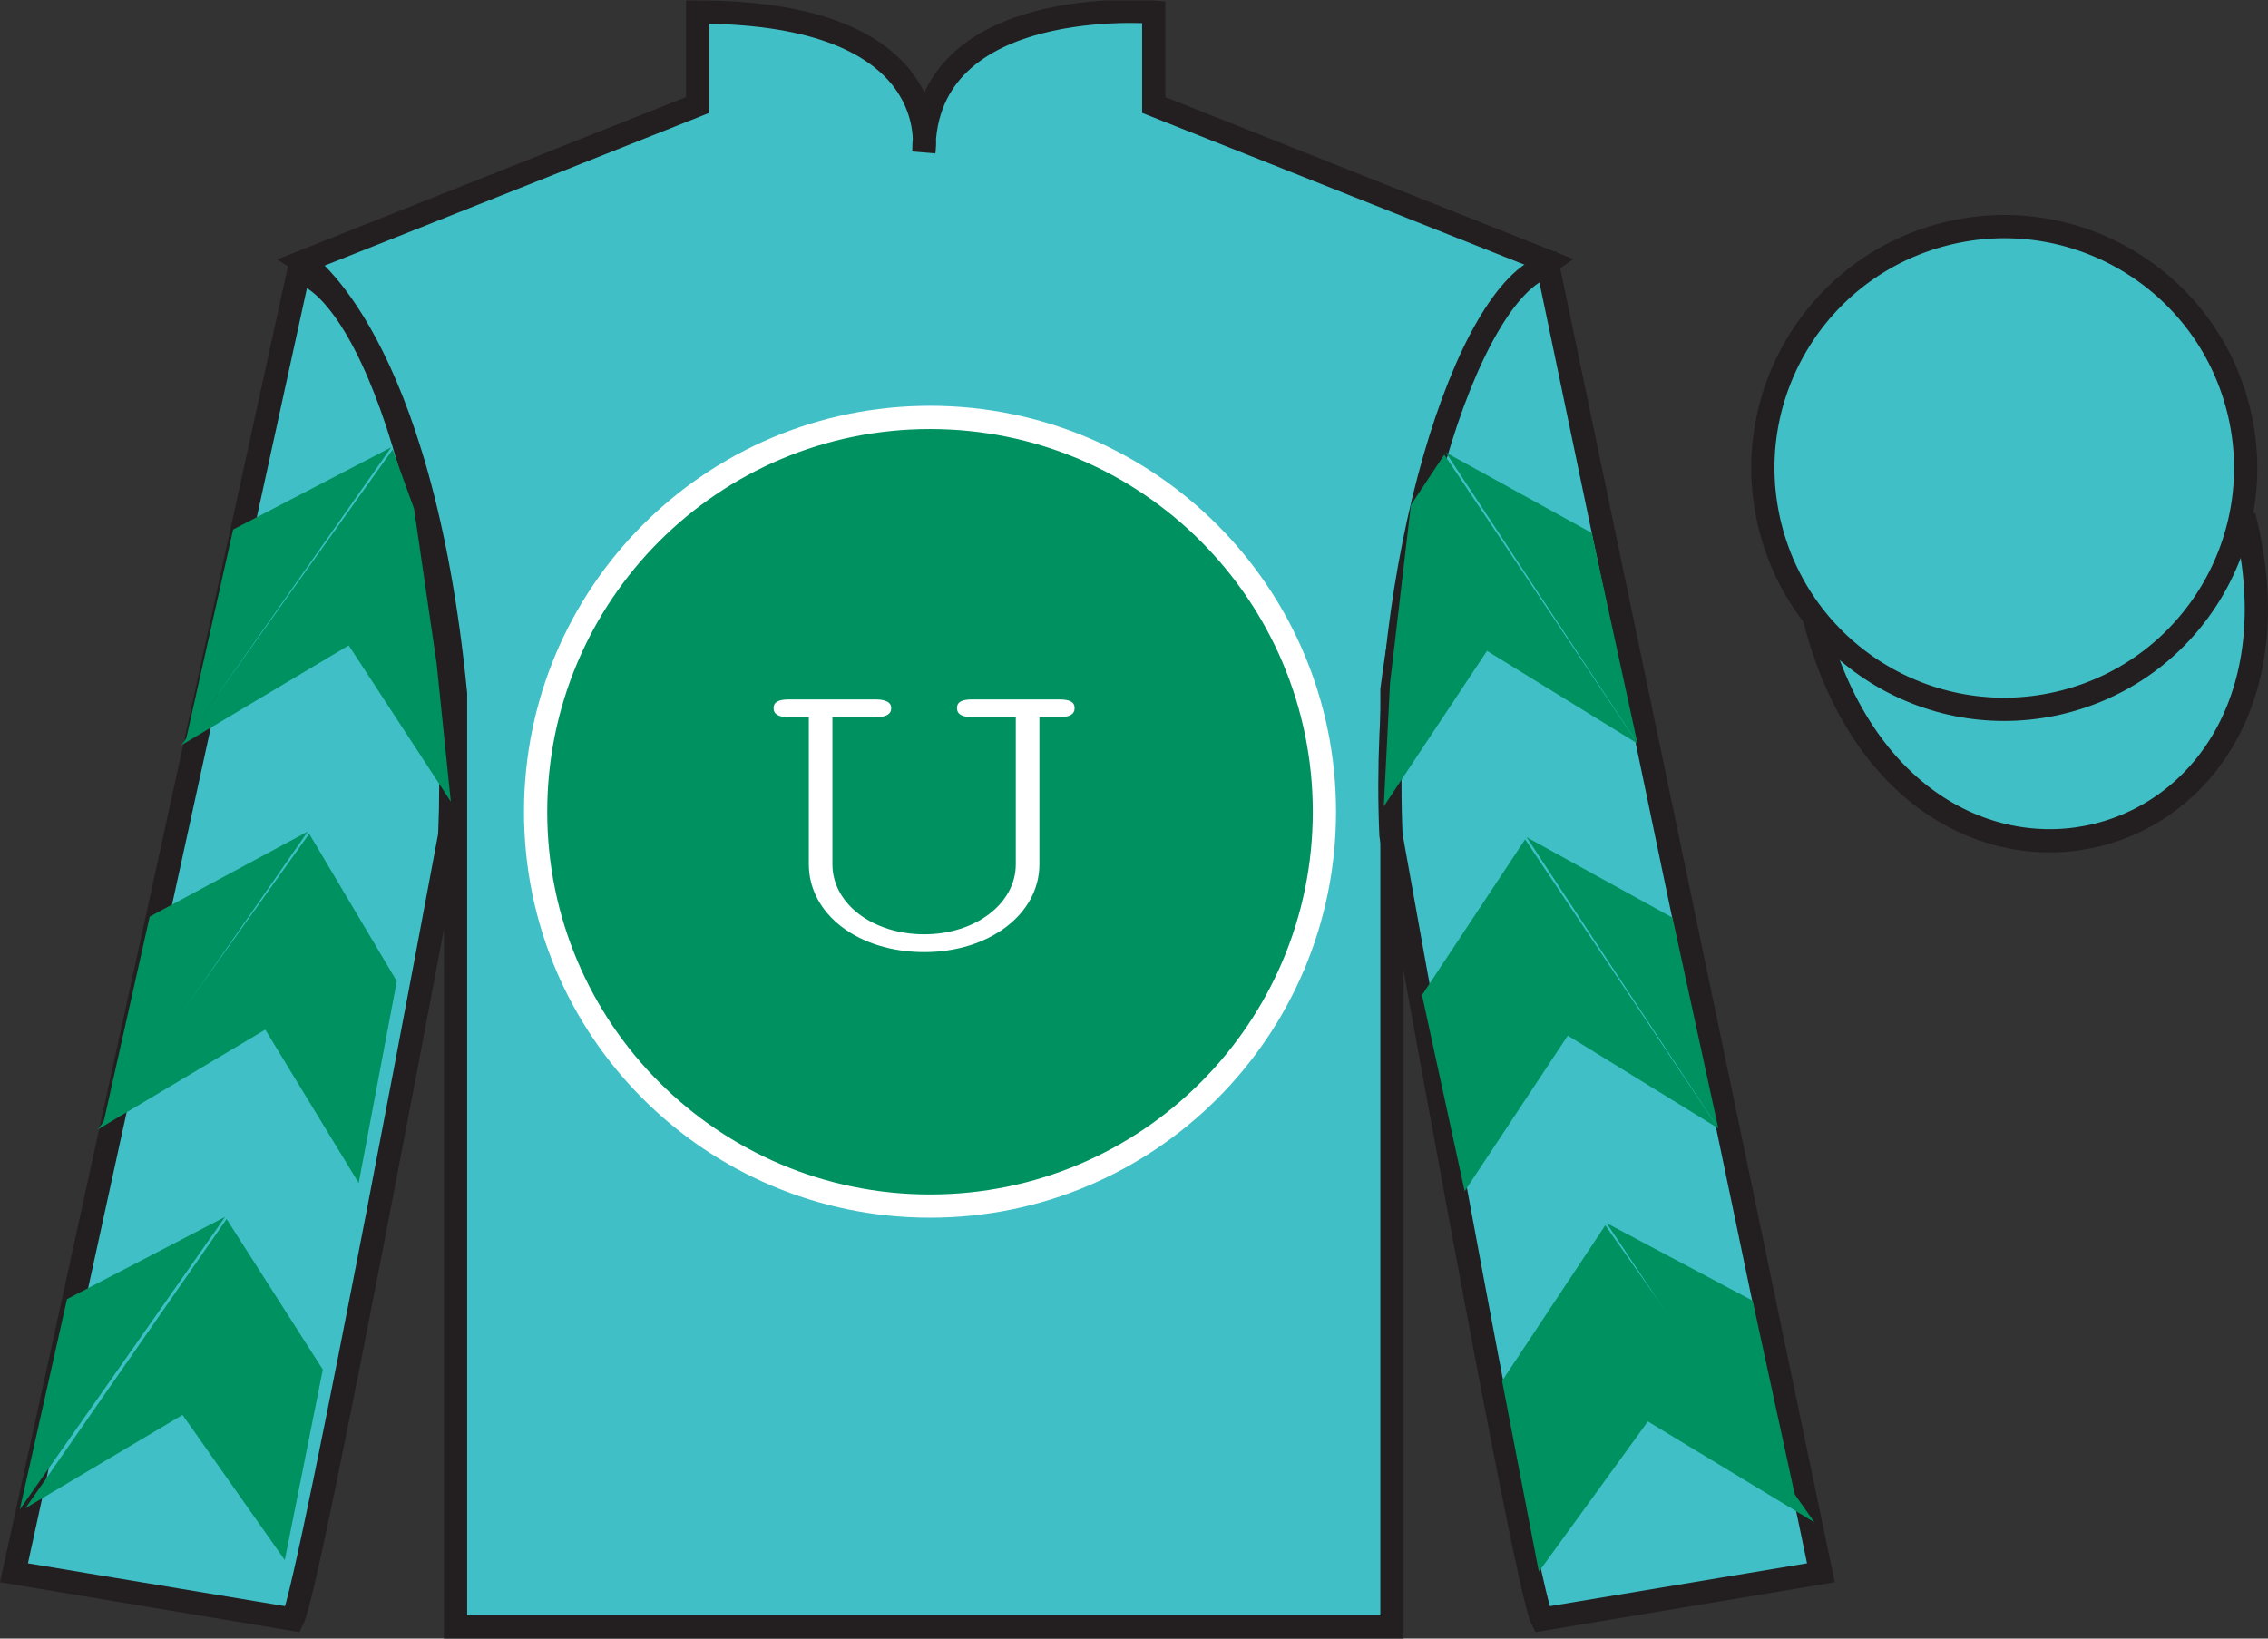 <?xml version="1.0" encoding="UTF-8"?>
<svg xmlns="http://www.w3.org/2000/svg" xmlns:xlink="http://www.w3.org/1999/xlink" width="97.59pt" height="70.52pt" viewBox="0 0 97.59 70.52" version="1.1">
<rect x="0" y="0" width="97.59" height="70.52" fill="#333333" stroke="none"/>
<defs>
<g>
<symbol overflow="visible" id="glyph0-0">
<path style="stroke:none;" d=""/>
</symbol>
<symbol overflow="visible" id="glyph0-1">
<path style="stroke:none;" d="M 12.438 -9.812 L 13.281 -9.812 C 13.734 -9.812 13.953 -9.938 13.953 -10.203 C 13.953 -10.469 13.75 -10.578 13.281 -10.578 L 9.562 -10.578 C 9.094 -10.578 8.891 -10.469 8.891 -10.203 C 8.891 -9.938 9.125 -9.812 9.562 -9.812 L 11.422 -9.812 L 11.422 -3.484 C 11.422 -1.781 9.672 -0.469 7.484 -0.469 C 5.266 -0.469 3.531 -1.781 3.531 -3.484 L 3.531 -9.812 L 5.391 -9.812 C 5.828 -9.812 6.062 -9.938 6.062 -10.203 C 6.062 -10.453 5.828 -10.578 5.391 -10.578 L 1.672 -10.578 C 1.219 -10.578 1 -10.469 1 -10.203 C 1 -9.938 1.219 -9.812 1.672 -9.812 L 2.516 -9.812 L 2.516 -3.484 C 2.516 -1.328 4.656 0.297 7.484 0.297 C 10.266 0.297 12.438 -1.328 12.438 -3.484 L 12.438 -9.812 Z M 12.438 -9.812 "/>
</symbol>
</g>
<clipPath id="clip1">
  <path d="M 0 70.52 L 97.59 70.52 L 97.59 0.02 L 0 0.02 L 0 70.52 Z M 0 70.52 "/>
</clipPath>
</defs>
<g id="surface0">
<g clip-path="url(#clip1)" clip-rule="nonzero">
<path style=" stroke:none;fill-rule:nonzero;fill:rgb(25%,75.048%,77.356%);fill-opacity:1;" d="M 13.02 11.27 C 13.02 11.27 18.102 14.52 19.602 29.852 C 19.602 29.852 19.602 44.852 19.602 70.02 L 59.895 70.02 L 59.895 29.688 C 59.895 29.688 61.684 14.688 66.645 11.27 L 49.645 4.52 L 49.645 0.52 C 49.645 0.52 39.754 -0.312 39.754 6.52 C 39.754 6.52 40.77 0.52 30.02 0.52 L 30.02 4.52 L 13.02 11.27 "/>
<path style="fill:none;stroke-width:10;stroke-linecap:butt;stroke-linejoin:miter;stroke:rgb(13.73%,12.16%,12.549%);stroke-opacity:1;stroke-miterlimit:4;" d="M 130.195 592.505 C 130.195 592.505 181.016 560.005 196.016 406.684 C 196.016 406.684 196.016 256.684 196.016 5.005 L 598.945 5.005 L 598.945 408.325 C 598.945 408.325 616.836 558.325 666.445 592.505 L 496.445 660.005 L 496.445 700.005 C 496.445 700.005 397.539 708.325 397.539 640.005 C 397.539 640.005 407.695 700.005 300.195 700.005 L 300.195 660.005 L 130.195 592.505 Z M 130.195 592.505 " transform="matrix(0.1,0,0,-0.1,0,70.52)"/>
<path style=" stroke:none;fill-rule:nonzero;fill:rgb(0%,56.872%,37.69%);fill-opacity:1;" d="M 40.02 51.906 C 49.391 51.906 56.988 44.309 56.988 34.938 C 56.988 25.562 49.391 17.965 40.02 17.965 C 30.645 17.965 23.047 25.562 23.047 34.938 C 23.047 44.309 30.645 51.906 40.02 51.906 "/>
<path style="fill:none;stroke-width:10;stroke-linecap:butt;stroke-linejoin:miter;stroke:rgb(100%,100%,100%);stroke-opacity:1;stroke-miterlimit:4;" d="M 400.195 186.137 C 493.906 186.137 569.883 262.114 569.883 355.825 C 569.883 449.575 493.906 525.552 400.195 525.552 C 306.445 525.552 230.469 449.575 230.469 355.825 C 230.469 262.114 306.445 186.137 400.195 186.137 Z M 400.195 186.137 " transform="matrix(0.1,0,0,-0.1,0,70.52)"/>
<path style=" stroke:none;fill-rule:nonzero;fill:rgb(25%,75.048%,77.356%);fill-opacity:1;" d="M 12.602 69.688 C 13.352 68.188 19.352 35.938 19.352 35.938 C 19.852 24.438 16.352 12.688 12.852 11.688 L 0.602 67.688 L 12.602 69.688 "/>
<path style="fill:none;stroke-width:10;stroke-linecap:butt;stroke-linejoin:miter;stroke:rgb(13.73%,12.16%,12.549%);stroke-opacity:1;stroke-miterlimit:4;" d="M 126.016 8.325 C 133.516 23.325 193.516 345.825 193.516 345.825 C 198.516 460.825 163.516 578.325 128.516 588.325 L 6.016 28.325 L 126.016 8.325 Z M 126.016 8.325 " transform="matrix(0.1,0,0,-0.1,0,70.52)"/>
<path style=" stroke:none;fill-rule:nonzero;fill:rgb(25%,75.048%,77.356%);fill-opacity:1;" d="M 78.352 67.688 L 66.602 11.438 C 63.102 12.438 59.352 24.438 59.852 35.938 C 59.852 35.938 65.602 68.188 66.352 69.688 L 78.352 67.688 "/>
<path style="fill:none;stroke-width:10;stroke-linecap:butt;stroke-linejoin:miter;stroke:rgb(13.73%,12.16%,12.549%);stroke-opacity:1;stroke-miterlimit:4;" d="M 783.516 28.325 L 666.016 590.825 C 631.016 580.825 593.516 460.825 598.516 345.825 C 598.516 345.825 656.016 23.325 663.516 8.325 L 783.516 28.325 Z M 783.516 28.325 " transform="matrix(0.1,0,0,-0.1,0,70.52)"/>
<path style="fill:none;stroke-width:10;stroke-linecap:butt;stroke-linejoin:miter;stroke:rgb(13.73%,12.16%,12.549%);stroke-opacity:1;stroke-miterlimit:4;" d="M 866.719 486.88 C 876.094 489.262 881.719 498.794 879.336 508.13 C 876.953 517.466 867.461 523.091 858.086 520.708 C 848.75 518.325 843.125 508.833 845.508 499.497 C 847.891 490.161 857.383 484.497 866.719 486.88 Z M 866.719 486.88 " transform="matrix(0.1,0,0,-0.1,0,70.52)"/>
<path style="fill-rule:nonzero;fill:rgb(25%,75.048%,77.356%);fill-opacity:1;stroke-width:10;stroke-linecap:butt;stroke-linejoin:miter;stroke:rgb(13.73%,12.16%,12.549%);stroke-opacity:1;stroke-miterlimit:4;" d="M 780.703 439.262 C 820.391 283.598 1004.336 331.216 965.547 483.208 " transform="matrix(0.1,0,0,-0.1,0,70.52)"/>
<path style=" stroke:none;fill-rule:nonzero;fill:rgb(25%,75.048%,77.356%);fill-opacity:1;" d="M 88.809 30.203 C 94.367 28.785 97.723 23.129 96.305 17.57 C 94.887 12.016 89.23 8.656 83.672 10.078 C 78.117 11.496 74.762 17.148 76.18 22.707 C 77.598 28.266 83.25 31.621 88.809 30.203 "/>
<path style="fill:none;stroke-width:10;stroke-linecap:butt;stroke-linejoin:miter;stroke:rgb(13.73%,12.16%,12.549%);stroke-opacity:1;stroke-miterlimit:4;" d="M 888.086 403.169 C 943.672 417.348 977.227 473.911 963.047 529.497 C 948.867 585.044 892.305 618.638 836.719 604.419 C 781.172 590.239 747.617 533.716 761.797 478.13 C 775.977 422.544 832.5 388.989 888.086 403.169 Z M 888.086 403.169 " transform="matrix(0.1,0,0,-0.1,0,70.52)"/>
<path style=" stroke:none;fill-rule:nonzero;fill:rgb(0%,56.872%,37.69%);fill-opacity:1;" d="M 7.809 32.066 L 15.004 27.777 L 19.398 34.5 L 18.789 28.57 L 17.816 21.895 L 16.895 19.348 "/>
<path style=" stroke:none;fill-rule:nonzero;fill:rgb(0%,56.872%,37.69%);fill-opacity:1;" d="M 16.836 19.25 L 10.031 22.789 L 8 31.844 "/>
<path style=" stroke:none;fill-rule:nonzero;fill:rgb(0%,56.872%,37.69%);fill-opacity:1;" d="M 0.66 65.184 L 7.855 60.895 "/>
<path style=" stroke:none;fill-rule:nonzero;fill:rgb(0%,56.872%,37.69%);fill-opacity:1;" d="M 14.141 59.191 L 9.75 52.465 "/>
<path style=" stroke:none;fill-rule:nonzero;fill:rgb(0%,56.872%,37.69%);fill-opacity:1;" d="M 9.688 52.371 L 2.883 55.91 "/>
<path style=" stroke:none;fill-rule:nonzero;fill:rgb(0%,56.872%,37.69%);fill-opacity:1;" d="M 1.098 64.906 L 7.855 60.895 L 12.254 67.141 L 13.891 58.941 L 9.75 52.465 "/>
<path style=" stroke:none;fill-rule:nonzero;fill:rgb(0%,56.872%,37.69%);fill-opacity:1;" d="M 9.688 52.371 L 2.883 55.91 L 0.852 64.965 "/>
<path style=" stroke:none;fill-rule:nonzero;fill:rgb(0%,56.872%,37.69%);fill-opacity:1;" d="M 4.219 48.602 L 11.414 44.312 L 15.434 50.914 L 17.074 42.23 L 13.305 35.883 "/>
<path style=" stroke:none;fill-rule:nonzero;fill:rgb(0%,56.872%,37.69%);fill-opacity:1;" d="M 13.246 35.785 L 6.441 39.449 L 4.41 48.504 "/>
<path style=" stroke:none;fill-rule:nonzero;fill:rgb(0%,56.872%,37.69%);fill-opacity:1;" d="M 70.461 32 L 63.984 28.012 L 59.543 34.707 L 59.812 29.402 L 60.711 21.73 L 62.148 19.566 "/>
<path style=" stroke:none;fill-rule:nonzero;fill:rgb(0%,56.872%,37.69%);fill-opacity:1;" d="M 62.211 19.473 L 68.488 22.934 L 70.461 32 "/>
<path style=" stroke:none;fill-rule:nonzero;fill:rgb(0%,56.872%,37.69%);fill-opacity:1;" d="M 78.074 65.516 L 70.906 61.176 "/>
<path style=" stroke:none;fill-rule:nonzero;fill:rgb(0%,56.872%,37.69%);fill-opacity:1;" d="M 64.633 59.43 L 69.074 52.734 "/>
<path style=" stroke:none;fill-rule:nonzero;fill:rgb(0%,56.872%,37.69%);fill-opacity:1;" d="M 78.074 65.516 L 70.906 61.176 L 66.215 67.641 L 64.633 59.43 L 69.074 52.734 "/>
<path style=" stroke:none;fill-rule:nonzero;fill:rgb(0%,56.872%,37.69%);fill-opacity:1;" d="M 69.133 52.641 L 75.414 55.977 L 77.383 65.043 "/>
<path style=" stroke:none;fill-rule:nonzero;fill:rgb(0%,56.872%,37.69%);fill-opacity:1;" d="M 73.938 48.562 L 67.461 44.57 L 63.023 51.266 L 61.188 42.824 L 65.625 36.125 "/>
<path style=" stroke:none;fill-rule:nonzero;fill:rgb(0%,56.872%,37.69%);fill-opacity:1;" d="M 65.688 36.031 L 71.965 39.492 L 73.938 48.562 "/>
<g style="fill:rgb(100%,100%,100%);fill-opacity:1;">
  <use xlink:href="#glyph0-1" x="32.287" y="40.679"/>
</g>
</g>
</g>
</svg>
